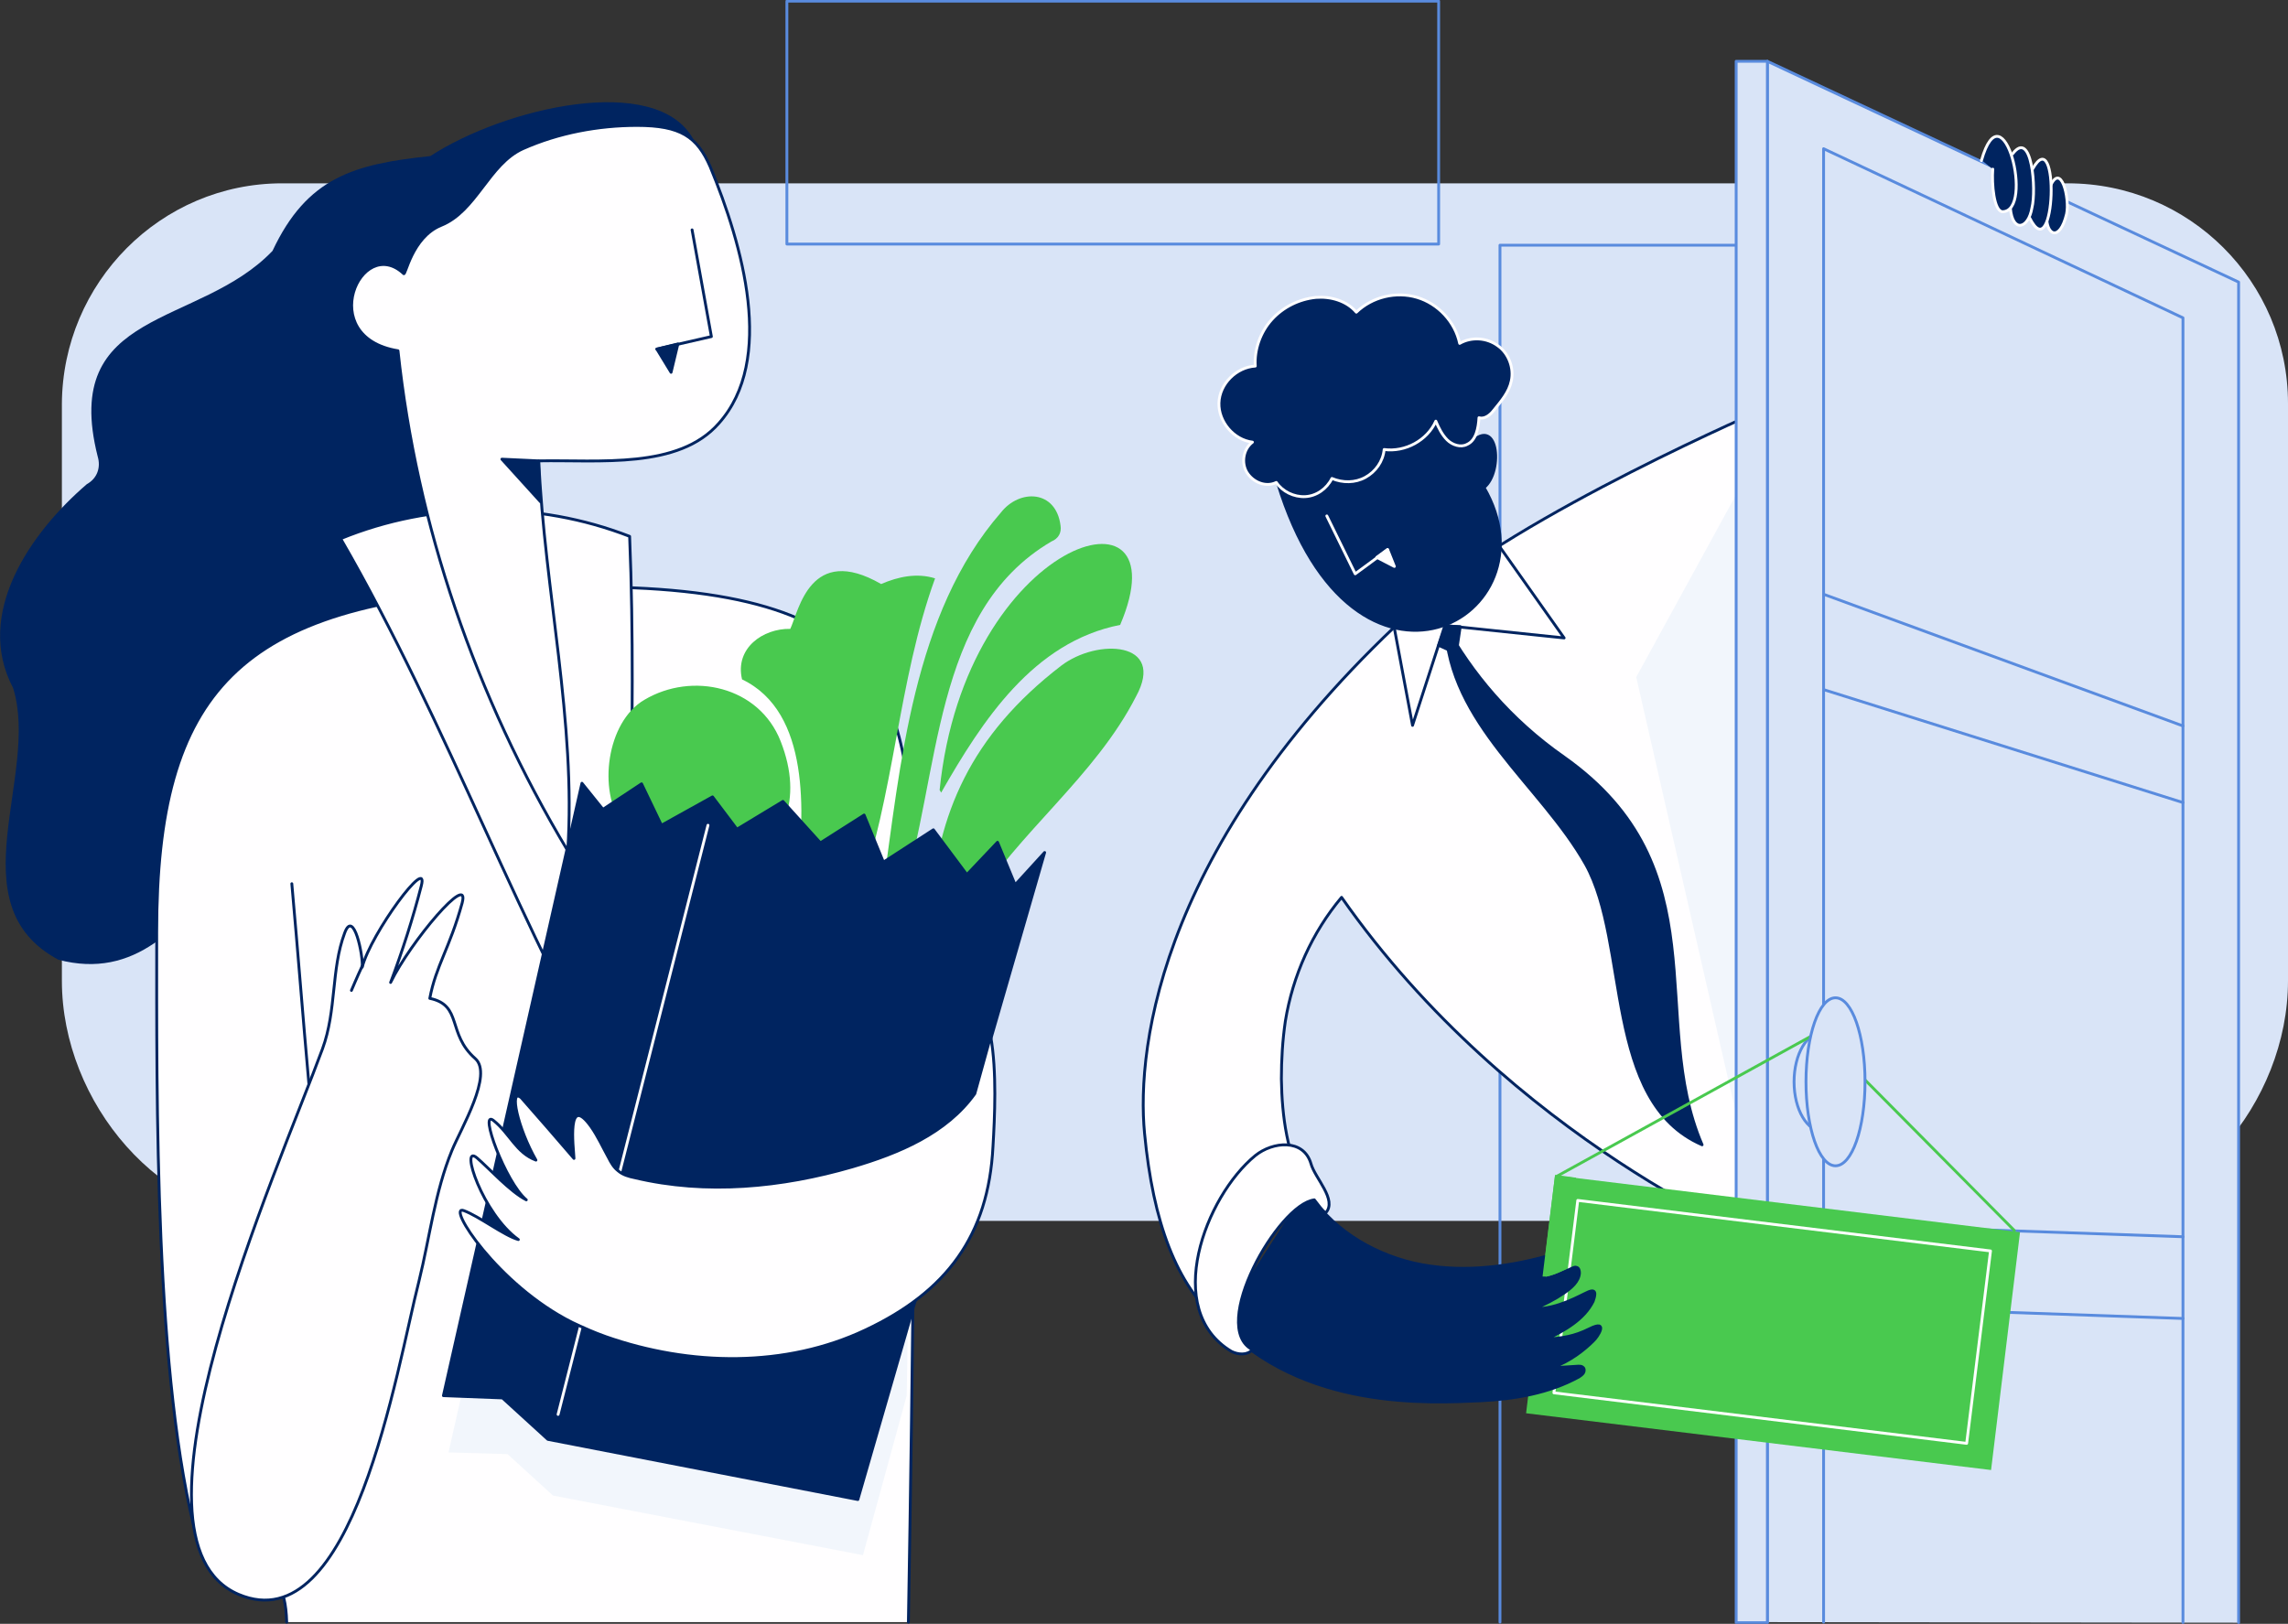 <?xml version="1.0" encoding="utf-8"?>
<!-- Generator: Adobe Illustrator 27.3.1, SVG Export Plug-In . SVG Version: 6.00 Build 0)  -->
<svg version="1.1" id="Layer_1" xmlns="http://www.w3.org/2000/svg" xmlns:xlink="http://www.w3.org/1999/xlink" x="0px" y="0px"
	 viewBox="0 0 403 286.1" style="enable-background:new 0 0 403 286.1;" xml:space="preserve">
<rect x="0" y="0" width="403" height="286.1" fill="#333333" stroke="none"/>
<style type="text/css">
	.st0{fill:#D9E4F7;}
	.st1{fill:#002460;}
	.st2{fill:#FFFEFF;}
	.st3{fill:none;stroke:#002460;stroke-width:0.5;stroke-linecap:round;stroke-linejoin:round;stroke-miterlimit:10;}
	.st4{fill:#F2F6FC;}
	.st5{fill:#FFFEFF;stroke:#002460;stroke-width:0.5;stroke-linecap:round;stroke-linejoin:round;stroke-miterlimit:10;}
	.st6{fill:#49C94F;}
	.st7{fill:#002460;stroke:#002460;stroke-width:0.5;stroke-linecap:round;stroke-linejoin:round;stroke-miterlimit:10;}
	.st8{fill:none;stroke:#FFFEFF;stroke-width:0.5;stroke-linecap:round;stroke-linejoin:round;stroke-miterlimit:10;}
	.st9{fill:none;stroke:#598BDE;stroke-width:0.5;stroke-linecap:round;stroke-linejoin:round;stroke-miterlimit:10;}
	.st10{fill:#FFFEFF;stroke:#FFFEFF;stroke-width:0.5;stroke-linecap:round;stroke-linejoin:round;stroke-miterlimit:10;}
	.st11{fill:#D9E4F7;stroke:#598BDE;stroke-width:0.5;stroke-linecap:round;stroke-linejoin:round;stroke-miterlimit:10;}
	.st12{fill:none;stroke:#49C94F;stroke-width:0.5;stroke-linecap:round;stroke-linejoin:round;stroke-miterlimit:10;}
	.st13{fill:#002460;stroke:#FFFEFF;stroke-width:0.5;stroke-linecap:round;stroke-linejoin:round;stroke-miterlimit:10;}
</style>
<g>
	<g>
		<path class="st0" d="M49.7,32.3h314.5c21.4,0,38.8,17.3,38.8,38.8v101.7c0,21.4-17.3,42.3-38.8,42.3H49.7
			c-21.4,0-38.8-20.9-38.8-42.3V71.2C11,49.8,28.3,32.3,49.7,32.3z"/>
		<path class="st1" d="M122.1,24.5c-6.5-11.8-33.3-5.5-46.3,3C62.4,28.9,54.1,31.2,48,44.2c-13,13.6-37.4,10-30.8,36.2
			c0.6,2-0.1,3.9-1.9,4.9c-9.9,8.5-19.9,22.8-13,35.9c4.8,15.3-10.2,38.2,8,47.9c26.8,7,33-36.6,61.6-48.3
			c17.2-7,16.9-29.1,18.2-45.9C91.6,55.3,121.7,25.3,122.1,24.5z"/>
		<path class="st2" d="M160,285.8c0,0,1.9-106.6,0.8-135c-1.2-31.1-5.8-50.4-71-47c-47.6,2.5-62.2,17.9-62.2,60.4
			c0,29.2-0.4,79.1,7.2,107.3c7.8,10.1,15.3,0.8,15.7,14.3"/>
		<path class="st3" d="M160,285.8c0,0,1.9-106.6,0.8-135c-1.2-31.1-5.8-50.4-71-47c-47.6,2.5-62.2,17.9-62.2,60.4
			c0,29.2-0.4,79.1,7.2,107.3c7.8,10.1,15.3,0.8,15.7,14.3"/>
		<path class="st4" d="M79,255.9l24.4-108l3.7,4.7l6.8-4.5l3.5,7.3l9-5l4.3,5.7l8.1-4.9l6.6,7.3l7.7-4.9l3.4,8.2l8.8-5.7l5.9,8
			l5.4-5.8l-16.4,57.8l-0.5,29.8L152,274l-54.6-10.5l-8-7.3L79,255.9z"/>
		<path class="st5" d="M42,280.9c-22.4-9.6,6.9-74.6,14.8-96.1c2.5-6.8,1.5-14,3.9-20.4c1.6-4.4,3.3,4.1,3.1,6
			c1.5-5.9,11.9-20,10.4-14.3c-1.5,5.8-3.3,11.4-5.4,17c3.5-7.2,14.1-19.7,12.6-14c-2.2,8-4.6,11-5.7,16.8c5.8,1.2,3,6.2,8,10.6
			c3.2,2.8-2.5,12.3-4.1,16.2c-3,7.3-3.9,15.3-5.8,23C69.8,241.4,62.2,289.5,42,280.9z"/>
		<path class="st5" d="M110.9,94.5c-16.2-6.3-34.8-6.2-50.9,0.4c19,32.8,31.5,69,50.7,101.7C110,162.7,112.3,128.7,110.9,94.5z"/>
		<path class="st6" d="M109.6,145.2c-4.3-5.8-2.8-18,3.9-21.9c8.4-5,20.2-2.4,24,7.3C145.8,151.7,121.6,161.2,109.6,145.2z"/>
		<path class="st6" d="M130.7,119.7c12.1,5.8,10.9,23.6,9.8,35.1c3.6,1,7.1,2.1,10.5,3.5c6.6-18.2,7.1-38.2,13.7-56.4
			c-3.2-1-6.5-0.3-9.5,1c-12.5-7.2-14.5,4.7-16,7.9C134.4,110.7,129.4,114.2,130.7,119.7z"/>
		<path class="st6" d="M155.4,157.4c3.2-22.7,5.4-49.3,20.9-67.1c3.3-4.2,9.7-4,10.5,2.3c0.2,1.3-0.4,2.3-1.6,2.8
			c-21.2,12.4-19.5,41.5-26.4,62.5C157.9,158.2,156.9,158.2,155.4,157.4z"/>
		<path class="st6" d="M163.9,160.2c1.2-16.7,7-30.6,23-42.9c6.4-4.9,18.5-4.3,13.2,5.4c-7.2,14.1-20.7,23.9-29,37.3
			c-1.5,2.1-4.8,0.1-7,0.2C164,160.4,163.9,160.4,163.9,160.2z"/>
		<path class="st6" d="M165.5,139.2c4.5-44.4,43.2-55.8,31.8-29.1c-15.3,3-24.3,16.9-31.5,29.5C165.7,139.7,165.7,139.4,165.5,139.2
			z"/>
		<path class="st7" d="M78.1,245.9l24.4-107.9l3.7,4.6l6.8-4.5l3.5,7.3l9-5l4.3,5.7l8.1-4.9l6.6,7.3l7.7-4.9l3.4,8.3l8.8-5.7
			l5.9,7.9l5.4-5.7l3.1,7.5l5.2-5.7l-32.9,114l-54.6-10.6l-8-7.3L78.1,245.9z"/>
		<path class="st3" d="M51.4,155.7c1.1,12.3,1.9,22.9,3,35.2"/>
		<path class="st5" d="M71.1,48.2c-7.5-7-15.7,11.2-1,13.6c3.3,30.7,13.6,60.9,29.9,88.1c1.5-22.6-4.1-45.9-5.1-68.7
			c10.7-0.2,24.6,1.5,31.7-6.6c10-11.2,4.2-31.4-1.5-45.2c-2.3-5.3-5.2-7.3-12.9-7.3c-6.8,0-13.8,1.3-20.1,4.1
			c-6,2.7-8.2,11-14.4,13.5C72.5,41.8,71.4,48.8,71.1,48.2z"/>
		<path class="st8" d="M98.3,249.2l26.4-103.8"/>
		<path class="st9" d="M264.2,285.8V43.2h47.1"/>
		<path class="st7" d="M115.7,61.5l3.7-0.9l-1.2,5L115.7,61.5z"/>
		<path class="st3" d="M121.9,40.5l3.4,18.8l-9.6,2.2"/>
		<path class="st5" d="M171.7,192.7c-5,7-13.4,10.5-21.6,12.9c-12.4,3.6-25.7,4.9-38.3,1.9c-1-0.2-2.1-0.5-2.9-1.2
			c-0.8-0.6-1.3-1.5-1.7-2.3c-1-1.8-1.9-3.8-3.1-5.5c-4.3-6-3.1,3.6-3,5.6c-3.1-3.6-6.2-7.2-9.3-10.7c-2.2-1.8-0.6,5.4,2.6,11
			c-3.5-1.3-4.6-4.7-7.5-7c-2.6-2,2.1,10.9,5.8,14c-2.8-1.4-6.6-5.6-8.7-7.4c-3.1-2.6,1,9.9,7.3,14.4c-2.5-0.7-6.9-4.1-9.6-5.1
			c-3.2-1.2,5.9,13.1,19.1,19.7c1.9,0.9,3.9,1.8,5.9,2.5c14.8,5.2,31.7,5.5,45.8-1.2c14.2-6.7,21.6-16.6,22.4-32.3
			c0.3-5.1,0.7-13.2-0.4-19.4L171.7,192.7z"/>
		<path class="st2" d="M311.3,219.1c0,0-45-18.1-75-61c-5.2,6.2-8.6,13.8-9.9,21.8c-0.5,3.4-0.7,6.8-0.7,10.2
			c0.1,6.6,1,13.5,4.3,19.2c0,0-13.7,8.7-15.2,23.6c-7.6-6.5-11.7-17.5-13.2-33.2c-1.5-15.5,2.9-52.2,48.2-93.1
			c17.8-16,61.5-34.8,61.5-34.8"/>
		<path class="st3" d="M311.3,219.1c0,0-45-18.1-75-61c-5.2,6.2-8.6,13.8-9.9,21.8c-0.5,3.4-0.7,6.8-0.7,10.2
			c0.1,6.6,1,13.5,4.3,19.2c0,0-13.7,8.7-15.2,23.6c-7.6-6.5-11.7-17.5-13.2-33.2c-1.5-15.5,2.9-52.2,48.2-93.1
			c17.8-16,61.5-34.8,61.5-34.8"/>
		<path class="st2" d="M245.6,110.7l3.2,17.1l5.7-17.6l21,2.2l-11.3-16c0,0,0,0,0.1,0.1"/>
		<path class="st3" d="M245.6,110.7l3.2,17.1l5.7-17.6l21,2.2l-11.3-16c0,0,0,0,0.1,0.1"/>
		<path class="st7" d="M225,85c13.5,44.2,49.6,23.6,36.4,0.9c3.5-2.8,2.5-13.5-2.9-7.3c-4.8-11.1-8.9-4.9-16.2,0.2
			C230.4,87.2,225.5,85.2,225,85z"/>
		<path class="st8" d="M233.7,90.9l5,10.2l5.7-4.2"/>
		<path class="st10" d="M242.5,98.2l1.9-1.4l1.2,3L242.5,98.2z"/>
		<path class="st7" d="M254.6,110.2c0.6,17.3,16.8,28.1,24.7,42.1c7.8,14,3,41.8,20.5,49.4c-9.6-22.3,3.4-48.7-24.3-68.3
			C265.9,126.7,259.2,118.5,254.6,110.2z"/>
		<path class="st7" d="M253.4,113.7l3.1,1.4l0.7-4.7l-2.6-0.1L253.4,113.7z"/>
		<path class="st0" d="M311.3,285.8V10.8l83,38.9v236.2"/>
		<path class="st9" d="M311.3,285.8V10.8l83,38.9v236.2"/>
		<path class="st9" d="M321.2,285.8V26.2L384.5,56v229.9"/>
		<path class="st9" d="M321.2,104.7l63.3,23.2"/>
		<path class="st9" d="M321.2,121.5l63.3,19.9"/>
		<path class="st4" d="M307.6,204.2l-19.4-84.9l19.1-34.9L307.6,204.2z"/>
		<path class="st9" d="M321.2,215.7l63.3,2.2"/>
		<path class="st9" d="M321.2,230.1l63.3,2.2"/>
		<path class="st11" d="M311.3,10.8h-5.5v275.1h5.5V10.8z"/>
		<path class="st11" d="M321.2,199.4c2.9,0,5.2-3.9,5.2-8.8s-2.3-8.8-5.2-8.8c-2.9,0-5.2,3.9-5.2,8.8S318.3,199.4,321.2,199.4z"/>
		<path class="st6" d="M355.8,217.1l-81.9-10l-5.1,41.9l81.9,10L355.8,217.1z"/>
		<path class="st8" d="M350.6,220.4l-72.7-8.9l-4.2,33.9l72.7,8.9L350.6,220.4z"/>
		<path class="st1" d="M230.1,209.4c4,6.8,11.2,11.3,18.8,13.1c7.7,1.8,16.1,0.9,23.6-1.2c-0.2,1.2,0.2,2.7-0.8,4
			c1.8-0.2,3.7-1.2,5.3-1.9c0.2-0.1,0.5-0.2,0.7-0.1c0.4,0.1,0.5,0.6,0.5,1c-0.1,1.5-1.4,2.6-2.7,3.5c-1.6,1.1-3.4,2-5.2,2.8
			c4.1,0,7.9-2.3,9.5-3c1.7-0.7,1,1.1,0.8,1.7c-1.6,3.2-5,5.1-8.3,6.7c3-0.3,4.9-0.5,7.7-1.9c3.4-1.7,1.5,1.4,0.6,2.2
			c-1.5,1.5-4.1,3.6-7.3,4.7c1.6-0.1,3.1-0.2,4.7-0.3c0.3,0,0.6,0,0.8,0.2c0.3,0.2,0.3,0.7,0.1,1c-0.2,0.3-0.5,0.5-0.8,0.7
			c-5.3,2.9-11.3,3.9-17.3,4.2c-9.1,0.4-31.3,1.7-45.9-13.7"/>
		<path class="st3" d="M230.1,209.4c4,6.8,11.2,11.3,18.8,13.1c7.7,1.8,16.1,0.9,23.6-1.2c-0.2,1.2,0.2,2.7-0.8,4
			c1.8-0.2,3.7-1.2,5.3-1.9c0.2-0.1,0.5-0.2,0.7-0.1c0.4,0.1,0.5,0.6,0.5,1c-0.1,1.5-1.4,2.6-2.7,3.5c-1.6,1.1-3.4,2-5.2,2.8
			c4.1,0,7.9-2.3,9.5-3c1.7-0.7,1,1.1,0.8,1.7c-1.6,3.2-5,5.1-8.3,6.7c3-0.3,4.9-0.5,7.7-1.9c3.4-1.7,1.5,1.4,0.6,2.2
			c-1.5,1.5-4.1,3.6-7.3,4.7c1.6-0.1,3.1-0.2,4.7-0.3c0.3,0,0.6,0,0.8,0.2c0.3,0.2,0.3,0.7,0.1,1c-0.2,0.3-0.5,0.5-0.8,0.7
			c-5.3,2.9-11.3,3.9-17.3,4.2c-9.1,0.4-31.3,1.7-45.9-13.7"/>
		<path class="st5" d="M231.5,211.4c-6.4,0.8-18.6,22.4-10.9,26.4c-0.9,1-2.5,0.9-3.7,0.3c-12.2-7.3-4.6-27.3,4.2-34.5
			c3.1-2.5,8.5-3,9.8,1.4c0.7,2.6,4.7,6.4,2.6,8.7C232.8,213.2,232.3,212.4,231.5,211.4z"/>
		<path class="st6" d="M271.7,224.9l2.2-17.9l3.7,0.5l-1.8,16.1C275.8,223.6,273,225.1,271.7,224.9z"/>
		<path class="st12" d="M320.2,181.9l-45.9,25.3"/>
		<path class="st12" d="M320.2,181.9l34.6,34.9"/>
		<path class="st11" d="M323.3,205.4c2.9,0,5.2-6.6,5.2-14.8s-2.3-14.8-5.2-14.8c-2.9,0-5.2,6.6-5.2,14.8S320.4,205.4,323.3,205.4z"
			/>
		<path class="st9" d="M253.4,0.2H138.6V43h114.8L253.4,0.2L253.4,0.2z"/>
		<path class="st1" d="M361,33.1c2-4.9,3.6,1.9,3,4.6c-1.2,5-3.7,3.8-3.5,0.1"/>
		<path class="st8" d="M361,33.1c2-4.9,3.6,1.9,3,4.6c-1.2,5-3.7,3.8-3.5,0.1"/>
		<path class="st1" d="M358,29.8c4.8-8.6,4.1,17.8-0.5,8.6L358,29.8z"/>
		<path class="st8" d="M358,29.8c4.8-8.6,4.1,17.8-0.5,8.6"/>
		<path class="st1" d="M354.5,27.1c3.4-4.5,4.2,6.4,3.4,9.5c-0.6,3.7-3.4,4.5-3.8,0.1"/>
		<path class="st8" d="M354.5,27.1c3.4-4.5,4.2,6.4,3.4,9.5c-0.6,3.7-3.4,4.5-3.8,0.1"/>
		<path class="st1" d="M351,29.8c-0.2,2.6,0.2,7.4,1.7,7.5c5.7,0,0.1-22.4-3.7-9c0,0,0,0,0-0.1"/>
		<path class="st8" d="M351,29.8c-0.2,2.6,0.2,7.4,1.7,7.5c5.7,0,0.1-22.4-3.7-9c0,0,0,0,0-0.1"/>
		<path class="st7" d="M88.4,80.9l6.4,0.3l0.4,7.2L88.4,80.9z"/>
		<path class="st3" d="M63.8,170.2c-0.8,1.7-1.9,4.3-1.9,4.3"/>
		<path class="st13" d="M224.8,85c1.1,1.6,3.1,2.6,5.1,2.5s3.8-1.4,4.7-3.2c1.9,0.8,4.1,0.8,5.9-0.2s3.1-2.8,3.3-4.9
			c3.7,0.5,7.6-1.6,9.1-5c0.5,1.2,1.1,2.4,2,3.3s2.4,1.4,3.5,0.8c1.6-0.7,2-2.9,2.1-4.7c1,0.3,2-0.5,2.6-1.3
			c1.3-1.6,2.7-3.2,3.1-5.2c0.5-2.3-0.5-4.9-2.4-6.2c-1.9-1.4-4.6-1.6-6.7-0.4c-0.8-3.8-3.8-7-7.5-8.1c-3.7-1.1-7.9-0.1-10.7,2.6
			c-1.7-2-4.5-2.8-7.1-2.6c-3,0.3-5.8,1.7-7.8,3.9s-3.1,5.3-2.9,8.2c-3.3,0.2-6.3,3.1-6.4,6.5c-0.1,3.3,2.6,6.5,5.9,6.9
			c-1.6,1.2-2,3.6-1,5.3C220.7,85,223,85.9,224.8,85z"/>
	</g>
</g>
</svg>
